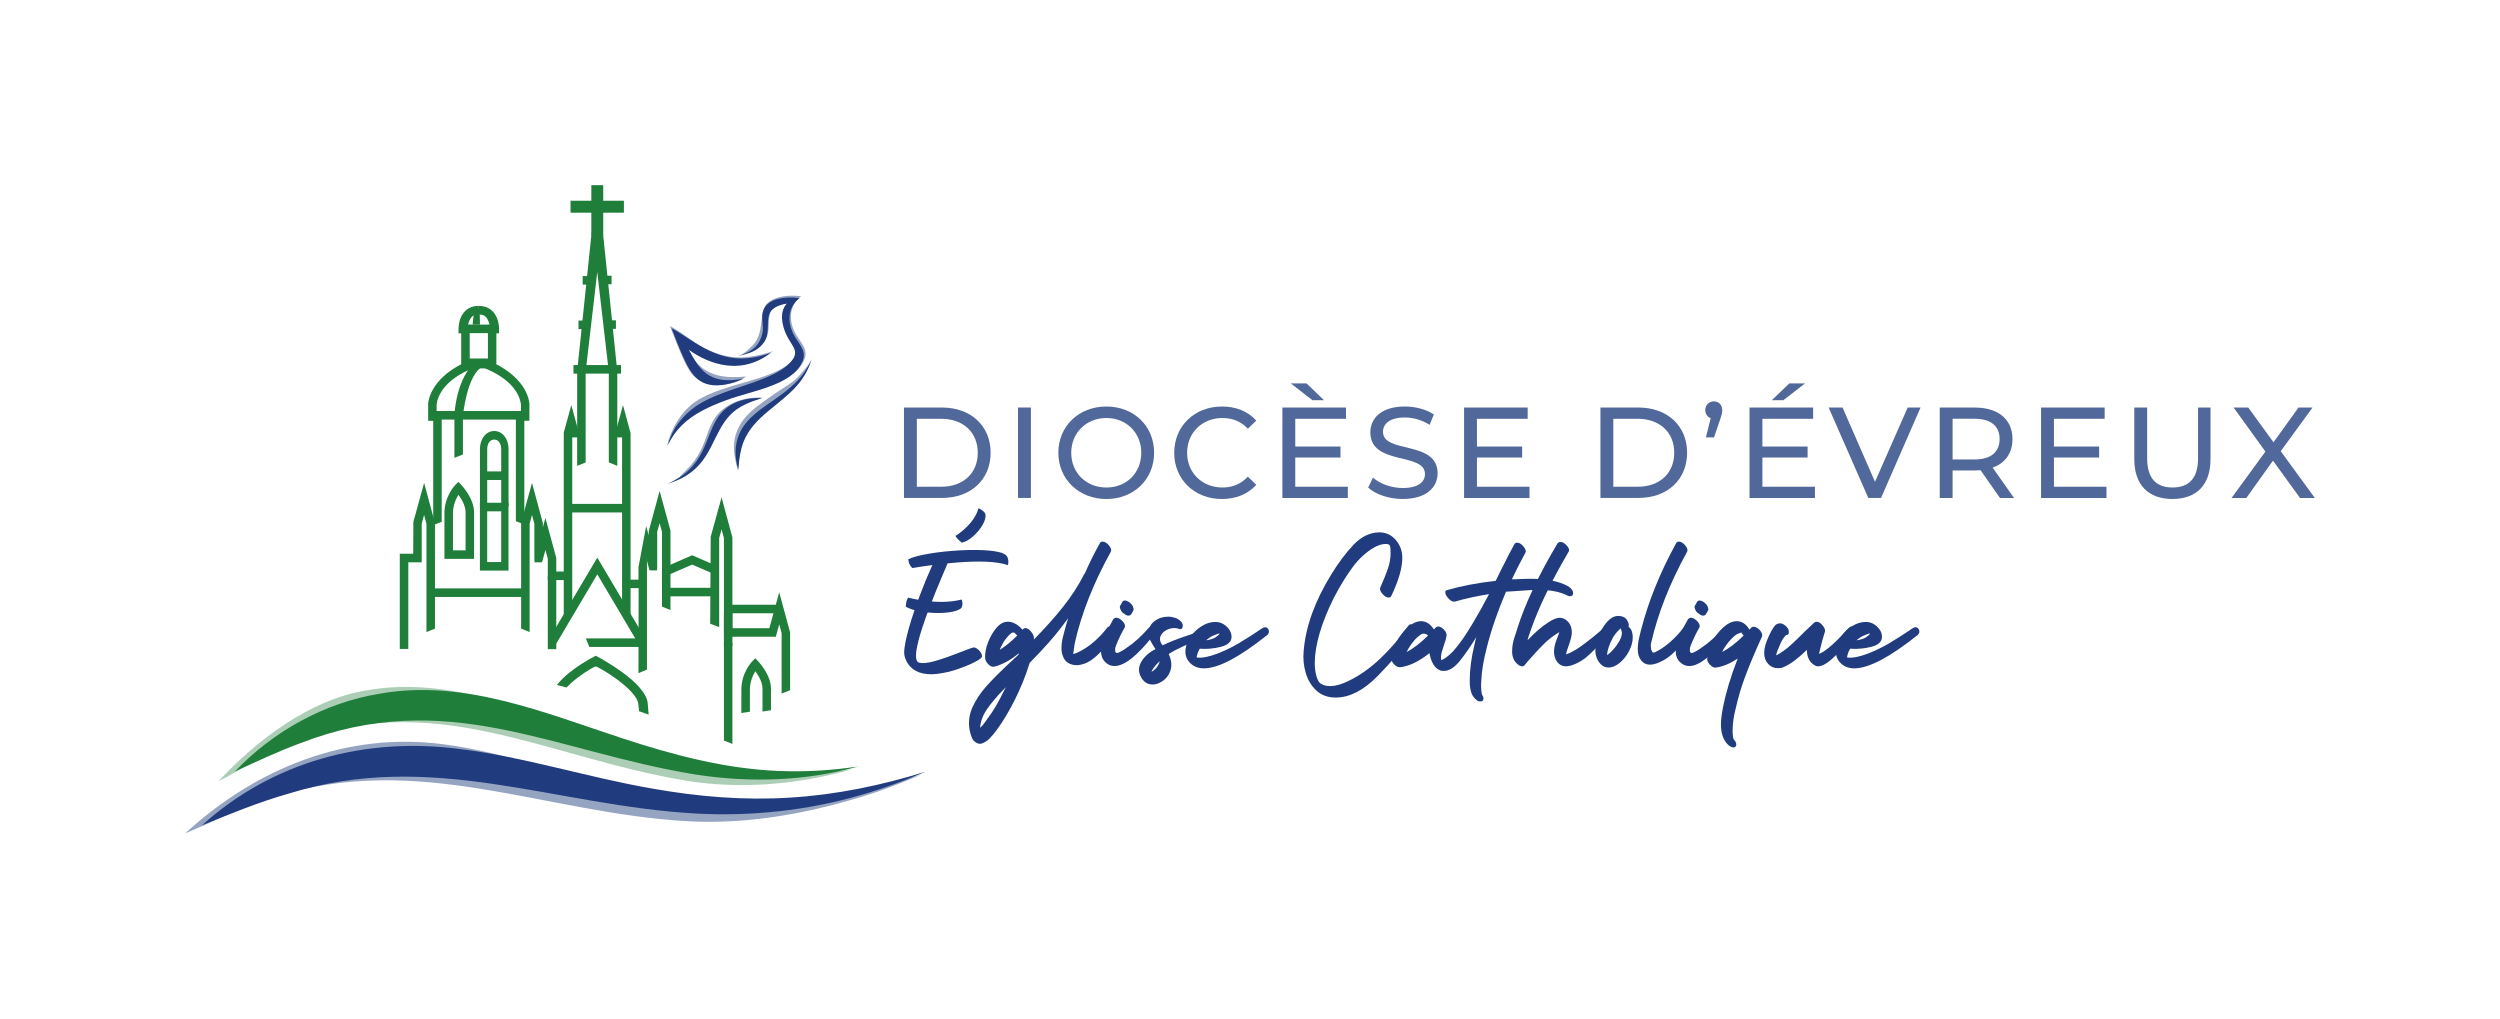 <svg xmlns="http://www.w3.org/2000/svg" viewBox="0 0 765.35 311.81"><defs><style>      .cls-1 {        fill: #51689a;      }      .cls-2 {        fill: #203c7f;      }      .cls-3 {        fill: #1f7e39;      }      .cls-4 {        fill: #adceb6;      }      .cls-5 {        fill: #1f3d7d;      }      .cls-6 {        fill: #95a4c1;      }    </style></defs><g id="Logo"><path class="cls-6" d="M56.69,255.12c22.05-20.22,49.69-31.07,78.81-27.3,20.61,2.54,41.31,11.16,61.58,14.68,14.07,2.54,28.38,3.77,42.66,2.84,14.38-.87,28.61-3.89,42.37-8.25-6.65,2.91-13.56,5.49-20.53,7.5-16.45,4.85-33.71,7.74-50.8,6.84-44.36-2.45-82.43-21.51-127.06-7.38-9.21,2.67-18.06,7.39-27.02,11.07h0Z"></path><path class="cls-6" d="M233.58,121.76c-6.75-.48-12.56,2.46-15.09,6.76-1.82,3.02-2.33,6.11-3.92,9.23-1.08,2.19-2.45,4.2-4.24,5.89-1.8,1.71-2.43,2.97-4.83,4.12,1.26-.6,1.04-.85,2.22-1.44,2.82-1.36,5.14-3.29,6.88-5.61,4.51-6.04,5.21-13.66,13.06-17.21,1.57-.77,3.8-1.03,5.54-1.61l.38-.12Z"></path><path class="cls-6" d="M245.29,90.69c-5.08-.66-9.4.5-10.88,2.84-.21.33-.39.69-.52,1.08-.79,2.16-.73,4.67-1.29,6.93-.36,1.58-1.03,3.01-2.16,4.14-1.13,1.15-2.52,2.63-4.36,3.26,1.64-.02,2.93-1.09,3.82-1.44,2.12-.8,3.65-2.08,4.56-3.71,1.55-2.8.27-6.38,1.68-8.8.73-1.26,2.88-2.28,5.03-2.56.05,0,.12-.03.18-.05-2.43,2.38-1.66,6.65-.15,9.73,1.76,3.52,3.63,4.58,2.12,7.23-4.73,7.11-21.01,7.47-30.23,13.49-4.38,2.92-7.78,8.52-8.81,13.53.41,0,2.38-4.77,4.19-6.49,3.6-3.48,8.58-5.75,13.82-7.66,8.03-2.93,20.45-4.55,23.76-11.72,1.87-3.65-1.37-5.88-2.82-8.93-1.73-3.64-1.69-7.97,2.05-10.88Z"></path><path class="cls-6" d="M210.38,106.75c3.78,2.76,15.66,8.85,26.23.75-3.25,1.17-7.66,2.03-10.83,1.91-3.16-.1-6.19-.99-9.09-2.35-4.19-1.91-7.71-5.18-11.59-7.26,4.25,11.25,5.86,14.05,7.59,15.57,3.21,3.16,11.71,3.36,15.67-.12-11.27,1.21-14.93-3.01-17.98-8.5Z"></path><path class="cls-6" d="M225.97,144.36c-1.76-6.28-1.61-9.52-.17-12.8,2.07-5.02,7.21-8.06,11.68-11.23,2.92-2.07,5.7-3.27,7.79-6.04,1.05-1.38,3.01-3.07,3.27-4.78-.48,3.1-3.52,6.73-6.01,9.29-6.69,6.77-14.79,9.93-16.45,20.01-.28,1.48.1,3.01-.05,4.52l-.07,1.03Z"></path><path class="cls-4" d="M66.89,239.15c11.9-12.75,28.05-24.99,45.19-27.78,25.97-4.72,51.2,7.06,75.36,15.14,15.77,5.27,31.95,9.67,48.6,10.37,8.31.38,16.68-.13,24.99-1.42-16.3,4.67-33.71,6.24-50.44,3.63-44.58-7.29-77.58-29.15-123.57-10.89-6.86,2.56-13.49,7.85-20.14,10.96h0Z"></path><path class="cls-2" d="M61.85,252.63c21.68-19.53,49.86-27.03,78.49-23.38,20.26,2.45,39.61,8.79,59.53,12.19,13.83,2.46,27.9,3.64,41.94,2.74,14.14-.84,28.12-3.76,41.65-7.97-6.53,2.81-13.34,5.31-20.19,7.25-16.17,4.68-33.14,6.48-49.94,5.61-43.62-2.36-81.04-19.79-124.92-6.13-9.05,2.58-17.76,6.14-26.57,9.7h0Z"></path><path class="cls-3" d="M71.88,236.21c11.7-12.32,27.58-21.15,44.43-23.85,25.53-4.56,50.34,5.83,74.09,13.63,15.51,5.1,31.41,9.34,47.78,10.02,8.17.36,16.4-.13,24.57-1.37-16.02,4.52-33.14,5.03-49.59,2.51-43.83-7.04-76.27-27.16-121.48-9.53-6.74,2.48-13.26,5.59-19.8,8.59h0Z"></path><rect class="cls-3" x="173.86" y="154.26" width="17.96" height="2.62"></rect><polygon class="cls-3" points="219.8 182.57 203.6 182.57 203.62 179.95 219.8 179.95 219.8 182.57"></polygon><polygon class="cls-3" points="238.54 187.75 222.34 187.75 222.37 185.13 238.54 185.13 238.54 187.75"></polygon><polygon class="cls-3" points="195.64 197.41 182.86 175.83 170.07 197.41 167.83 196.07 182.86 170.72 197.88 196.07 195.64 197.41"></polygon><polygon class="cls-3" points="218.36 175.64 211.9 172.84 204.55 176.03 204.41 173.24 211.9 169.99 219.39 173.24 218.36 175.64"></polygon><polygon class="cls-3" points="193.04 188.33 190.44 188.33 190.44 133.91 187.71 133.91 187.71 131.3 188.73 131.3 190.73 124.02 193.04 132.6 193.04 188.33"></polygon><polygon class="cls-3" points="198.06 205.01 195.46 206.06 195.53 173.31 198.06 170 198.06 205.01"></polygon><polygon class="cls-3" points="241.88 211.29 239.28 212.34 239.28 193.78 238.55 191.14 237.51 194.94 221.62 194.94 221.62 164.71 220.9 162.07 220.17 164.71 220.17 191.99 217.42 190.94 217.57 164.35 220.9 152.26 224.22 164.53 224.22 192.32 235.53 192.32 238.55 181.33 241.88 193.6 241.88 211.29"></polygon><rect class="cls-3" x="221.62" y="196.81" width="2.6" height=".87"></rect><rect class="cls-3" x="175.56" y="111.76" width="14.55" height="2.62"></rect><rect class="cls-3" x="177.1" y="98.13" width="3.15" height="2.62"></rect><rect class="cls-3" x="178.38" y="84.51" width="2.68" height="2.62"></rect><polygon class="cls-3" points="188.98 142.62 186.38 141.57 186.38 113.81 182.84 83.29 179.29 113.81 179.29 141.57 176.69 142.62 176.7 113.58 181.03 72.09 182.84 57.61 184.67 72.09 188.98 113.73 188.98 142.62"></polygon><rect class="cls-3" x="181.03" y="56.69" width="3.64" height="15.39"></rect><rect class="cls-3" x="174.66" y="61.45" width="16.34" height="3.66"></rect><polygon class="cls-3" points="196.76 198.05 180.4 198.05 179.36 195.43 196.76 195.43 196.76 198.05"></polygon><polygon class="cls-3" points="162.14 193.5 159.54 192.45 159.54 159.99 162.86 147.82 166.19 160.13 166.19 161.41 166.97 158.57 170.3 170.84 170.3 174.97 173.93 174.97 173.93 177.59 167.7 177.59 167.7 171.01 166.97 168.38 165.94 172.14 163.65 172.16 163.59 170.84 163.59 160.31 162.87 157.67 162.14 160.34 162.14 193.5"></polygon><polygon class="cls-3" points="133.16 192.45 130.56 193.5 130.56 160.34 129.83 157.67 129.1 160.31 129.1 172.16 125 172.14 125 198.66 122.39 198.66 122.39 169.53 126.5 169.53 126.55 159.78 129.84 147.82 133.16 160.16 133.16 192.45"></polygon><rect class="cls-3" x="143.37" y="110.16" width="6.54" height="2.62"></rect><rect class="cls-3" x="143.37" y="109.75" width="6.54" height="2.62"></rect><rect class="cls-3" x="141.68" y="99.37" width="9.8" height="2.62"></rect><rect class="cls-3" x="132.38" y="125.83" width="28.4" height="2.62"></rect><rect class="cls-3" x="148.78" y="144.32" width="4.93" height="2.62"></rect><rect class="cls-3" x="132.03" y="180.13" width="28.76" height="2.62"></rect><path class="cls-3" d="M155.67,174.68h-8.75v-20.77h8.75v20.77ZM149.15,172.07h4.29v-15.53h-4.29v15.53Z"></path><path class="cls-3" d="M155.67,155.02h-2.23v-17.58c0-1.38-.67-2.87-2.14-2.87s-2.14,1.49-2.14,2.87v17.58h-2.23v-17.58c0-3.13,1.88-5.49,4.38-5.49s4.38,2.36,4.38,5.49v17.58Z"></path><path class="cls-3" d="M145.13,171.09h-9.07v-13.96c0-5.2,3.18-8.52,3.32-8.66l.94-.96.93.98c.16.17,3.88,4.14,3.88,8.3v14.31ZM138.66,168.47h3.87v-11.69c0-1.96-1.25-4.03-2.18-5.29-.74,1.17-1.68,3.15-1.68,5.64v11.34Z"></path><path class="cls-3" d="M157.93,159.57v-33.37h1.55v-2.39c-.13-.9-.76-6.54-10.15-10.68l-.78-.34.82-2.33v-11.03s.55,0,.55,0c-.54-1.48-.9-3.16-3.34-3.16v-2.62c4.72,0,6.2,4.12,6.2,7.09v1.31h-.82v10.24l.23,1.05-1.04-2.24c10.48,5.11,10.87,11.99,10.92,12.47v.15s0,5.09,0,5.09h-1.55v31.74"></path><path class="cls-3" d="M132.62,160.78v-31.94s-1.55-.03-1.55-.03v-5.25c.07-.48.45-7.36,10.93-12.47v1.19h-.81v-10.24h-.82v-1.31c0-2.97,1.48-7.09,6.2-7.09v2.62c-2.44,0-2.8,1.69-3.34,3.16h.56l.02,11.43.79,1.93-.78.34c-9.39,4.14-10.02,9.77-10.15,10.68v2.39l1.55.03v33.51"></path><rect class="cls-3" x="167.7" y="176.28" width="2.6" height="22.45"></rect><polygon class="cls-3" points="224.22 227.75 221.62 226.7 221.62 187.5 224.22 187.5 224.22 227.75"></polygon><polygon class="cls-3" points="175.19 188.33 172.59 188.33 172.59 132.43 174.9 124.02 176.9 131.3 177.92 131.3 177.92 133.91 175.19 133.91 175.19 188.33"></polygon><rect class="cls-3" x="185.88" y="98.06" width="2.68" height="2.62"></rect><rect class="cls-3" x="184.54" y="84.41" width="2.68" height="2.62"></rect><path class="cls-3" d="M229.57,217.89v-6.75c0-2.49.94-4.47,1.68-5.64.93,1.26,2.18,3.32,2.18,5.29v7.04l2.6-.4v-6.64c0-4.15-3.73-8.13-3.88-8.3l-.93-.98-.94.96c-.14.14-3.32,3.46-3.32,8.66v7.15l2.6-.4Z"></path><path class="cls-3" d="M145.23,99.39h-.52s.13-4.25,1.27-5.16.94,5.16.94,5.16h-.65s-1.04,0-1.04,0Z"></path><polyline class="cls-3" points="141.53 117.75 141.51 122.98 141.51 125.6 140.86 125.6 140.86 125.59 139.3 125.59"></polyline><polyline class="cls-3" points="141.72 126.58 141.72 139.14 139.11 140.15 139.11 126.58"></polyline><path class="cls-3" d="M141.71,127.39l-2.6-.11c.02-.48.44-11.61,6.75-16.76l2,1.68c-4.92,2.21-6.15,15.2-6.15,15.2Z"></path><polygon class="cls-3" points="202.65 185.71 205.26 186.76 205.26 162.46 201.94 150.29 198.6 162.61 198.6 163.88 197.82 161.04 195.53 173.31 195.53 177.45 190.87 177.45 190.87 180.06 197.09 180.06 197.09 173.49 197.82 170.85 198.85 174.61 201.15 174.63 201.2 173.31 201.2 162.78 201.93 160.15 202.66 162.82 202.65 185.71"></polygon><path class="cls-3" d="M182.39,200.76s-8.08,3.96-11.89,8.94l2.92.76c3.23-3.41,8.81-6.67,8.97-6.41.14-.36,12.72,6.9,13.03,11.58l.22,2.1,2.93,1.05-.26-3.23c-.21-6.7-15.92-14.8-15.92-14.8Z"></path><path class="cls-2" d="M233.2,121.88c-6.51-.26-11.29,2.22-13.82,6.52-1.82,3.02-2.73,6.54-4.31,9.66-1.08,2.19-2.45,4.2-4.24,5.89-1.8,1.71-4,3.06-6.42,4.16,1.33-.41,2.62-.9,3.81-1.48,2.82-1.36,5.14-3.29,6.88-5.61,4.51-6.04,5.21-13.66,13.06-17.21,1.57-.77,3.3-1.34,5.05-1.92h0Z"></path><path class="cls-2" d="M244.77,91.26c-4.97-.67-9.18.48-10.63,2.8-.21.33-.38.69-.51,1.07-.77,2.14.31,4.63-.23,6.88-.35,1.57-1,2.99-2.11,4.11-1.1,1.14-2.64,1.99-4.43,2.61,1.04-.19,2.02-.46,2.89-.8,2.07-.79,3.56-2.06,4.45-3.67,1.51-2.77.25-6.33,1.62-8.74.71-1.25,2.81-2.26,4.91-2.53.05,0,.12-.03.18-.05-2.37,2.36-1.61,6.6-.12,9.66,1.73,3.5,3.56,4.56,2.08,7.18-4.61,7.05-20.51,8.42-29.52,14.37-4.27,2.89-7.46,6.88-8.82,11.85,1.12-2.21,2.55-4.2,4.32-5.91,3.51-3.45,8.37-5.69,13.49-7.58,7.84-2.9,19.97-4.48,23.2-11.59,1.82-3.62-1.35-5.84-2.77-8.87-1.7-3.62-1.67-7.92,1.99-10.8Z"></path><path class="cls-5" d="M226.04,143.64c-1.2-3.57-1.18-7.44.26-10.72,2.07-5.02,7.21-8.06,11.68-11.23,2.92-2.07,5.7-4.32,7.79-7.09,1.05-1.38,1.92-2.88,2.63-4.46-.95,3.36-2.88,6.41-5.37,8.96-6.69,6.77-14.79,9.93-16.45,20.01-.28,1.48-.4,3.01-.54,4.52h0Z"></path><path class="cls-2" d="M210.88,107.07c3.78,2.76,14.51,9.05,25.09.95-3.25,1.17-6.51,1.83-9.69,1.71-3.16-.1-6.19-.99-9.09-2.35-4.19-1.91-7.71-4.81-11.59-6.89,4.25,11.25,5.86,13.68,7.59,15.2,3.21,3.16,8.49,2.87,14.5.2-11.1,2.26-13.76-3.33-16.81-8.82Z"></path><path class="cls-1" d="M276.74,124.76h11.63c8.87,0,14.9,5.62,14.9,13.84s-6.03,13.84-14.9,13.84h-11.63v-27.68ZM288.13,149.01c6.82,0,11.2-4.19,11.2-10.4s-4.38-10.4-11.2-10.4h-7.45v20.8h7.45Z"></path><path class="cls-1" d="M311.66,124.76h3.94v27.68h-3.94v-27.68Z"></path><path class="cls-1" d="M324,138.61c0-8.11,6.23-14.16,14.7-14.16s14.62,6.01,14.62,14.16-6.23,14.16-14.62,14.16-14.7-6.05-14.7-14.16ZM349.39,138.61c0-6.13-4.57-10.64-10.68-10.64s-10.76,4.51-10.76,10.64,4.57,10.64,10.76,10.64,10.68-4.51,10.68-10.64Z"></path><path class="cls-1" d="M359.48,138.61c0-8.19,6.23-14.16,14.62-14.16,4.26,0,7.96,1.46,10.49,4.31l-2.56,2.49c-2.13-2.25-4.73-3.28-7.77-3.28-6.23,0-10.84,4.51-10.84,10.64s4.61,10.64,10.84,10.64c3.04,0,5.64-1.07,7.77-3.32l2.56,2.49c-2.52,2.85-6.23,4.35-10.53,4.35-8.36,0-14.59-5.97-14.59-14.16Z"></path><path class="cls-1" d="M412.62,149.01v3.44h-20.03v-27.68h19.47v3.44h-15.53v8.5h13.84v3.36h-13.84v8.94h16.08ZM401.78,122.51l-6.62-5.14h4.81l5.36,5.14h-3.55Z"></path><path class="cls-1" d="M418.85,149.28l1.46-3.08c2.05,1.86,5.56,3.2,9.11,3.2,4.77,0,6.82-1.86,6.82-4.27,0-6.76-16.72-2.49-16.72-12.77,0-4.27,3.31-7.91,10.57-7.91,3.23,0,6.58.87,8.87,2.45l-1.3,3.16c-2.41-1.54-5.13-2.25-7.57-2.25-4.69,0-6.7,1.98-6.7,4.39,0,6.76,16.72,2.53,16.72,12.69,0,4.23-3.39,7.87-10.68,7.87-4.22,0-8.36-1.42-10.56-3.48Z"></path><path class="cls-1" d="M468.24,149.01v3.44h-20.03v-27.68h19.47v3.44h-15.53v8.5h13.84v3.36h-13.84v8.94h16.08Z"></path><path class="cls-1" d="M489.96,124.76h11.63c8.87,0,14.9,5.62,14.9,13.84s-6.03,13.84-14.9,13.84h-11.63v-27.68ZM501.35,149.01c6.82,0,11.2-4.19,11.2-10.4s-4.38-10.4-11.2-10.4h-7.45v20.8h7.45Z"></path><path class="cls-1" d="M527.25,125.55c0,.75-.12,1.34-.63,2.81l-1.89,5.54h-2.48l1.46-5.89c-.99-.36-1.66-1.27-1.66-2.45,0-1.58,1.14-2.69,2.64-2.69s2.56,1.15,2.56,2.69Z"></path><path class="cls-1" d="M555.63,149.01v3.44h-20.03v-27.68h19.47v3.44h-15.53v8.5h13.84v3.36h-13.84v8.94h16.08ZM545.98,122.51h-3.55l5.36-5.14h4.81l-6.62,5.14Z"></path><path class="cls-1" d="M587.96,124.76l-12.1,27.68h-3.9l-12.14-27.68h4.26l9.93,22.74,10.01-22.74h3.94Z"></path><path class="cls-1" d="M612.28,152.45l-5.95-8.5c-.55.04-1.14.08-1.74.08h-6.82v8.42h-3.94v-27.68h10.76c7.18,0,11.51,3.64,11.51,9.65,0,4.27-2.21,7.36-6.07,8.74l6.54,9.29h-4.3ZM612.16,134.41c0-3.95-2.64-6.21-7.69-6.21h-6.7v12.46h6.7c5.05,0,7.69-2.29,7.69-6.25Z"></path><path class="cls-1" d="M644.88,149.01v3.44h-20.03v-27.68h19.47v3.44h-15.53v8.5h13.84v3.36h-13.84v8.94h16.08Z"></path><path class="cls-1" d="M653.39,140.5v-15.74h3.94v15.58c0,6.13,2.8,8.9,7.77,8.9s7.81-2.77,7.81-8.9v-15.58h3.82v15.74c0,8.03-4.37,12.26-11.67,12.26s-11.67-4.23-11.67-12.26Z"></path><path class="cls-1" d="M704.13,152.45l-8.28-11.43-8.16,11.43h-4.53l10.37-14.2-9.74-13.49h4.49l7.73,10.64,7.65-10.64h4.3l-9.74,13.37,10.45,14.32h-4.53Z"></path></g><g id="Mode_Isolation" data-name="Mode Isolation"><g><g><path class="cls-2" d="M296.64,221.43c0-1.62.32-3.19.97-4.71,1.08-2.38,2.53-4.59,4.34-6.62,1.81-2.03,4.29-4.51,7.43-7.43l2.44-2.27.08-.41c-2.38,2-4.82,3.36-7.31,4.06-.65.22-1.3.01-1.95-.61-.65-.62-1-1.29-1.06-1.99-.05-1.51.24-3.11.89-4.79.65-1.68,1.49-3.14,2.52-4.38,1.08-1.3,2.27-1.95,3.57-1.95,1.51,0,3,.81,4.47,2.44l.16-.16c.22-.22.46-.32.73-.32.54,0,1.1.34,1.67,1.01.57.68.88,1.26.93,1.75v.73c3.36-3.41,6.32-6.73,8.89-9.95,2.57-3.22,4.75-6.59,6.54-10.11l.16-.16c1.35-3.09,2.87-6.14,4.55-9.18.16-.38.46-.57.89-.57.65,0,1.3.39,1.95,1.18.65.79.84,1.42.57,1.91-5.36,9.69-9.04,19.03-11.04,28.01-.27,1.73-.43,2.84-.49,3.33.76-.22,1.27-.41,1.54-.57,1.62-.76,3.21-1.8,4.75-3.13,1.54-1.33,2.91-2.77,4.1-4.34.22-.27.49-.41.81-.41.43,0,.84.18,1.22.53.38.35.57.74.57,1.18,0,.22-.08.46-.24.73-.27.38-.95,1.27-2.03,2.68-1.08,1.41-2.18,2.63-3.29,3.65-1.11,1.03-2.21,1.81-3.29,2.35-1.19.49-2.22.73-3.08.73-.97,0-1.84-.23-2.6-.69-.76-.46-1.3-1.18-1.62-2.15-.27-.59-.41-1.38-.41-2.35,0-1.14.15-2.3.45-3.49.3-1.19.47-1.87.53-2.03.43-1.62.78-2.84,1.06-3.65l-2.03,2.68c-2.22,2.98-5.47,6.63-9.74,10.96l-.24.73c-1.08,3.46-2.52,6.98-4.3,10.56-1.68,3.36-3.46,6.36-5.36,9.01-.92,1.24-1.75,2.23-2.48,2.96s-1.56,1.23-2.48,1.5c-.54.11-1.1-.03-1.66-.41-.57-.38-.96-.84-1.18-1.38-.59-1.52-.89-3-.89-4.47ZM307.93,210.39l-.73.73c-2.06,2.11-3.73,4.1-5.03,5.97-1.3,1.87-2,3.78-2.11,5.72.49-.43.96-.97,1.42-1.62.46-.65.74-1.06.85-1.22,1.68-2.16,3.38-5.06,5.12-8.69l.49-.89ZM311.42,194.56l-.65-.65c-.43-.54-1.1-.32-1.99.65-.89.97-1.5,1.81-1.83,2.52-.38.65-.68,1.27-.89,1.87,1.73-1.08,3.52-2.54,5.36-4.38Z"></path><path class="cls-2" d="M352.42,191.8c.33,0,.6.15.81.45.22.3.32.64.32,1.01,0,.43-.11.79-.32,1.06-4.98,6.39-8.99,9.58-12.02,9.58-.76,0-1.44-.19-2.03-.57-1.41-.87-2.11-2.19-2.11-3.98,0-1.46.35-2.98,1.06-4.55.7-1.57,1.6-3.3,2.68-5.2.27-.32.57-.49.89-.49.65,0,1.31.37,1.99,1.1.68.73.88,1.37.61,1.91-1.03,1.79-1.92,3.65-2.68,5.6-.16.38-.24.81-.24,1.3,0,.32.07.57.2.73.13.16.31.22.53.16.97-.38,1.92-.92,2.84-1.62,2.22-1.46,4.47-3.49,6.74-6.09.27-.27.51-.41.73-.41ZM343.57,184.33c.05-.16.19-.3.41-.41.11-.05.24-.08.41-.08.33,0,.76.16,1.3.49.54.43.92.87,1.14,1.3.21.6.27,1,.16,1.22l-.65,1.14c-.11.22-.27.35-.49.41l-.33.08c-.49,0-.92-.19-1.3-.57-.49-.22-.87-.62-1.14-1.22-.27-.59-.33-1-.16-1.22.05-.11.27-.49.65-1.14Z"></path><path class="cls-2" d="M348.68,205.11c0-1.08.37-2.12,1.1-3.13.73-1,1.64-1.85,2.72-2.56l1.22-.73c-.7-1.08-1.23-1.96-1.58-2.64-.35-.68-.53-1.39-.53-2.15,0-1.57.61-2.81,1.83-3.74,1.22-.92,2.64-1.38,4.26-1.38.65,0,1.38.14,2.19.41.49.16.96.45,1.42.85.46.41.72.83.77,1.26v.32c0,.38-.11.66-.32.85-.22.19-.52.2-.89.04-.38-.16-.84-.24-1.38-.24-.76,0-1.5.18-2.23.53-.73.35-1.29.83-1.66,1.42-.33.49-.49.95-.49,1.38,0,.65.27,1.3.81,1.95,1.95-.92,4.03-1.76,6.25-2.52,2.22-.76,3.49-1.19,3.82-1.3l1.54-.49h.24c.33,0,.61.14.85.41.24.27.37.57.37.89,0,.43-.22.73-.65.89-4.6,1.62-8.12,3.22-10.55,4.79.54,1.19.81,2.27.81,3.25s-.23,1.91-.69,2.8c-.46.89-1.12,1.64-1.99,2.23-1.03.7-2.03,1.06-3,1.06-1.68,0-2.92-.84-3.73-2.52-.33-.65-.49-1.3-.49-1.95ZM355.02,202.43l-1.14,1.14c-.65.76-1.11,1.46-1.38,2.11.54-.27,1.08-.73,1.62-1.38.54-.7.84-1.33.89-1.87Z"></path><path class="cls-2" d="M362.89,199.51c0-1.24.37-2.5,1.1-3.78.73-1.27,1.64-2.34,2.72-3.21,1.79-1.41,3.54-2.11,5.28-2.11.59,0,1.05.05,1.38.16.97.27,1.83.83,2.56,1.66.73.84,1.1,1.75,1.1,2.72,0,1.46-1.05,2.48-3.17,3.04s-4.3.77-6.58.61l-.57,1.14c-.32.97-.43,1.49-.32,1.54,1.57.22,3.71-.19,6.41-1.22,2.22-.87,4.38-1.92,6.5-3.17,2.11-1.24,4.52-2.79,7.23-4.63.27-.16.54-.24.81-.24.32,0,.59.14.81.41.22.27.33.57.33.89,0,.38-.16.73-.49,1.06-8.55,6.82-15.02,10.23-19.41,10.23-1.73,0-3.14-.54-4.22-1.62-.97-.97-1.46-2.14-1.46-3.49ZM372.31,194.23c-.76.27-1.35.54-1.79.81l-1.3.97c1.08-.11,2-.38,2.76-.81.7-.43,1.16-.84,1.38-1.22.05-.11-.3-.03-1.06.24Z"></path><path class="cls-2" d="M403.04,211.45c-1.54-1.41-2.64-3.21-3.29-5.4-.65-2.19-.87-4.43-.65-6.7.59-7.47,3.41-15.29,8.44-23.47,2.22-3.63,4.51-6.67,6.86-9.13,2.35-2.46,4.97-3.72,7.83-3.78,2.06,0,3.75.79,5.08,2.35,1.33,1.57,1.99,3.38,1.99,5.44,0,3.09-1.11,6.96-3.33,11.61-.16.38-.43.57-.81.57-.65,0-1.3-.38-1.95-1.14-.65-.76-.87-1.41-.65-1.95,1.03-2.27,1.81-4.21,2.35-5.81.54-1.6.81-3.21.81-4.83,0-1.14-.08-1.87-.24-2.19s-.57-.49-1.22-.49c-1.08,0-2.27.35-3.57,1.06-2.49,1.46-4.7,3.49-6.62,6.09-1.92,2.6-3.8,5.66-5.64,9.17-3.9,7.79-5.87,14.51-5.93,20.14,0,1.25.13,2.45.41,3.61.27,1.16.68,2.02,1.22,2.56l1.06.57c.65.22,1.38.32,2.19.32,1.57-.05,3.36-.57,5.36-1.54,3.41-1.62,6.7-3.94,9.86-6.94,3.17-3,6-6.32,8.49-9.95.27-.32.54-.49.81-.49.33,0,.64.16.93.49.3.32.45.68.45,1.06,0,.27-.08.54-.24.81-3.3,4.71-7.09,9.23-11.37,13.56-4.28,4.33-8.53,6.5-12.75,6.5-2.38,0-4.34-.7-5.89-2.11Z"></path><path class="cls-2" d="M427.36,196.83c.92-1.84,2.1-3.41,3.53-4.71s2.83-1.95,4.18-1.95c1.51,0,2.81.84,3.9,2.52l.57-.57c.16-.22.41-.32.73-.32.65,0,1.29.37,1.91,1.1.62.73.82,1.39.61,1.99-.05.54-.32,1.49-.81,2.84-.05.22-.22.73-.49,1.54-.27.81-.38,1.6-.32,2.35-.05-.11-.03.05.08.49.92-.32,2.08-1.19,3.49-2.6,1.89-2.06,3.95-4.98,6.17-8.77,1.68-2.81,3.33-5.76,4.95-8.85-3.79.6-7.25,1.35-10.39,2.27-.6.16-1.25-.12-1.95-.85-.7-.73-1.06-1.39-1.06-1.99,0-.38.16-.59.49-.65,4.49-1.3,9.47-2.25,14.94-2.84l2.11-4.3c0-.05.05-.13.16-.24,1.08-2.27,2.22-4.47,3.41-6.58.16-.38.46-.57.89-.57.65,0,1.3.39,1.95,1.18.65.79.84,1.42.57,1.91-1.57,2.87-2.95,5.58-4.14,8.12h.81c2.06-.11,3.71-.16,4.95-.16,4.71,0,8.42.7,11.12,2.11.49.22.92.54,1.3.97.38.43.57.87.57,1.3,0,.65-.33.97-.97.97-.27,0-.54-.08-.81-.24-2.27-1.14-5.22-1.71-8.85-1.71-1.57,0-3.6.11-6.09.32l-3.82.24c-2.54,5.9-4.52,11.67-5.93,17.29-.97,3.79-1.52,7.06-1.62,9.82-.11,1.08-.11,2.17,0,3.25.05.7.19,1.22.41,1.54.16.22.24.49.24.81,0,.6-.32.89-.97.89-.76,0-1.54-.59-2.35-1.79-.6-1.08-.89-2.57-.89-4.47,0-3.52.49-7.23,1.46-11.12.21-1.08.41-1.87.57-2.35-1.79,2.92-3.49,5.39-5.12,7.39-1.62,2-3.25,3-4.87,3-.38,0-.65-.03-.81-.08-.81-.27-1.46-.72-1.95-1.34-.49-.62-.89-1.42-1.22-2.4-.22-.81-.35-1.35-.41-1.62-3.19,2.54-6.17,3.98-8.93,4.3-.6.05-1.19-.22-1.79-.81-.59-.59-.89-1.19-.89-1.79,0-1.41.46-3.03,1.38-4.87ZM432.55,196.59c-.65.76-1.3,1.76-1.95,3,2.06-1.03,4.25-2.71,6.58-5.03-.38-.38-.84-.57-1.38-.57-.22,0-.43.05-.65.16-.92.54-1.79,1.35-2.6,2.44Z"></path><path class="cls-2" d="M462.92,199.35c0-1.41.26-2.87.77-4.38.51-1.51.8-2.41.85-2.68,2.44-7.63,6.52-16.27,12.26-25.9.27-.32.57-.49.89-.49.65,0,1.31.38,1.99,1.14.68.76.85,1.38.53,1.87-5.31,9.09-9.12,16.97-11.45,23.63-.49,1.3-.87,2.46-1.14,3.49,2.38-2.49,4.52-4.33,6.42-5.52,1.41-.92,2.54-1.38,3.41-1.38.7,0,1.35.22,1.95.65,1.19.87,1.79,2.14,1.79,3.82,0,.97-.32,2.33-.97,4.06-.43,1.19-.7,2.08-.81,2.68,1.25-.38,2.79-1.22,4.63-2.52,2.11-1.51,4.44-3.38,6.98-5.6.22-.22.49-.32.81-.32.27,0,.51.12.73.37.22.24.33.56.33.93,0,.43-.14.79-.41,1.06l-1.46,1.62c-2.17,2.33-3.91,4.06-5.24,5.2-1.33,1.14-2.86,2-4.59,2.6-.76.22-1.33.32-1.71.32-.92,0-1.71-.3-2.35-.89-.65-.59-1.08-1.46-1.3-2.6-.05-.22-.08-.57-.08-1.06,0-.97.24-2.14.73-3.49.43-1.08.73-1.89.89-2.44-1.73,1.03-3.25,2.18-4.55,3.45-1.3,1.27-2.98,3.07-5.03,5.4-.05.05-.43.52-1.14,1.38-.16.16-.35.24-.57.24s-.46-.05-.73-.16c-.27-.11-.49-.24-.65-.41-1.19-.92-1.79-2.27-1.79-4.06Z"></path><path class="cls-2" d="M488.41,199.11c0-1.79.68-3.98,2.03-6.58,1.57-2.65,3.22-3.98,4.95-3.98.59,0,1.14.11,1.62.32.54.22.97.66,1.3,1.34.32.68.41,1.21.24,1.58.33.32.6.65.81.97.32.7.49,1.49.49,2.35,0,1.35-.38,2.76-1.14,4.22-.76,1.46-1.72,2.67-2.88,3.61-1.17.95-2.29,1.42-3.37,1.42-1.52,0-2.71-.92-3.57-2.76-.32-.81-.49-1.65-.49-2.52ZM495.72,196.3c.54-.95.81-1.8.81-2.56,0-.32-.08-.65-.24-.97l-.16-.41-.49.49c-.65.6-1.27,1.38-1.87,2.35-1.14,2.17-1.73,3.95-1.79,5.36.7-.43,1.38-1.06,2.03-1.87.6-.65,1.16-1.45,1.71-2.4Z"></path><path class="cls-2" d="M505.46,196.91c-.05.16-.08.46-.08.89,0,.6.11,1.11.32,1.54.22.43.49.57.81.41,1.62-.76,3.21-1.81,4.75-3.17,1.54-1.35,2.91-2.81,4.1-4.38.22-.27.49-.41.81-.41s.62.15.89.45c.27.3.41.64.41,1.01,0,.32-.11.62-.33.89-1.52,2.06-2.98,3.82-4.38,5.28-1.41,1.46-2.92,2.54-4.55,3.25-1.19.54-2.22.81-3.09.81-1.57,0-2.71-.87-3.41-2.6-.22-.65-.32-1.41-.32-2.27,0-1.08.15-2.25.45-3.49.3-1.24.47-1.98.53-2.19,2.27-8.82,5.85-17.67,10.72-26.55.16-.38.46-.57.89-.57.65,0,1.3.39,1.95,1.18.65.79.84,1.42.57,1.91-5.31,9.64-8.99,18.97-11.04,28.01Z"></path><path class="cls-2" d="M528.36,191.8c.33,0,.6.15.81.45.22.3.32.64.32,1.01,0,.43-.11.79-.32,1.06-4.98,6.39-8.99,9.58-12.02,9.58-.76,0-1.44-.19-2.03-.57-1.41-.87-2.11-2.19-2.11-3.98,0-1.46.35-2.98,1.06-4.55.7-1.57,1.6-3.3,2.68-5.2.27-.32.57-.49.89-.49.65,0,1.31.37,1.99,1.1.68.73.88,1.37.61,1.91-1.03,1.79-1.92,3.65-2.68,5.6-.16.38-.24.81-.24,1.3,0,.32.07.57.2.73.13.16.31.22.53.16.97-.38,1.92-.92,2.84-1.62,2.22-1.46,4.47-3.49,6.74-6.09.27-.27.51-.41.73-.41ZM519.51,184.33c.05-.16.19-.3.41-.41.11-.05.24-.08.41-.08.33,0,.76.16,1.3.49.54.43.92.87,1.14,1.3.21.6.27,1,.16,1.22l-.65,1.14c-.11.22-.27.35-.49.41l-.33.08c-.49,0-.92-.19-1.3-.57-.49-.22-.87-.62-1.14-1.22-.27-.59-.33-1-.16-1.22.05-.11.27-.49.65-1.14Z"></path><path class="cls-2" d="M523.98,196.87c.92-1.87,2.1-3.45,3.53-4.75s2.83-1.95,4.18-1.95c1.57,0,2.87.87,3.9,2.6l.57-.65c.16-.16.38-.24.65-.24.38,0,.78.14,1.22.41.43.27.78.62,1.06,1.06.38.65.49,1.16.33,1.54l-.08.16c-1.95,4.28-3.57,8.12-4.87,11.53s-2.33,6.82-3.08,10.23c-.65,2.49-.97,4.76-.97,6.82,0,.92.05,1.62.16,2.11l.08.49.08.08c.22.22.41.47.57.77.16.3.24.58.24.85s-.08.49-.24.65c-.16.16-.38.24-.65.24s-.57-.1-.89-.28c-.33-.19-.6-.39-.81-.61-1.41-1.41-2.11-3.44-2.11-6.09,0-1.46.22-3.27.65-5.44.87-4.38,2.35-9.31,4.47-14.78-2.38,1.57-4.63,2.49-6.74,2.76-.54.05-1.11-.23-1.71-.85-.6-.62-.89-1.2-.89-1.75,0-1.41.46-3.04,1.38-4.91ZM529.17,196.59c-.92,1.14-1.57,2.14-1.95,3,2.11-1.08,4.3-2.76,6.58-5.03-.33-.32-.57-.65-.73-.97l-.08.08c-.16.05-.35.12-.57.2-.22.08-.43.18-.65.28-.7.38-1.57,1.19-2.6,2.44Z"></path><path class="cls-2" d="M545.04,197.08c-.7,1.52-1.14,2.71-1.3,3.57l1.3-.73c1.25-.81,2.41-1.72,3.49-2.72,1.08-1,2.41-2.29,3.98-3.86l2.92-2.76c.27-.16.51-.24.73-.24.59,0,1.2.38,1.83,1.14.62.76.85,1.41.69,1.95-.54,1.62-1.03,3.38-1.46,5.28-.05.16-.11.37-.16.61-.05.24-.11.53-.16.85.11,0,.22-.05.33-.16.76-.32,1.6-.87,2.52-1.62,1.68-1.35,3.76-3.41,6.25-6.17.27-.27.54-.41.81-.41.38,0,.7.15.97.45.27.3.41.64.41,1.01,0,.32-.14.62-.41.89-1.9,2.38-3.9,4.62-6.01,6.7-2.11,2.08-3.84,3.13-5.2,3.13-.33,0-.62-.08-.89-.24-1.68-.92-2.52-2.52-2.52-4.79-1.35,1.3-2.59,2.37-3.69,3.21-1.11.84-2.26,1.53-3.45,2.07-.49.22-1.06.32-1.71.32-1.19,0-2.19-.43-3-1.3-.81-.87-1.22-2-1.22-3.41s.49-3.14,1.46-5.2c.49-1.08.99-1.99,1.5-2.72s1.12-1.1,1.83-1.1c.49,0,.97.18,1.46.53.49.35.87.77,1.14,1.26.11.32.16.62.16.89,0,.65-.27.95-.81.89l-.08.08c-.16.11-.35.32-.57.65-.38.43-.76,1.08-1.14,1.95Z"></path><path class="cls-2" d="M562.01,199.51c0-1.24.37-2.5,1.1-3.78.73-1.27,1.64-2.34,2.72-3.21,1.79-1.41,3.54-2.11,5.28-2.11.59,0,1.05.05,1.38.16.97.27,1.83.83,2.56,1.66.73.84,1.1,1.75,1.1,2.72,0,1.46-1.05,2.48-3.17,3.04s-4.3.77-6.58.61l-.57,1.14c-.32.97-.43,1.49-.32,1.54,1.57.22,3.71-.19,6.41-1.22,2.22-.87,4.38-1.92,6.5-3.17,2.11-1.24,4.52-2.79,7.23-4.63.27-.16.54-.24.81-.24.32,0,.59.14.81.41.22.27.33.57.33.89,0,.38-.16.73-.49,1.06-8.55,6.82-15.02,10.23-19.41,10.23-1.73,0-3.14-.54-4.22-1.62-.97-.97-1.46-2.14-1.46-3.49ZM571.43,194.23c-.76.27-1.35.54-1.79.81l-1.3.97c1.08-.11,2-.38,2.76-.81.7-.43,1.16-.84,1.38-1.22.05-.11-.3-.03-1.06.24Z"></path></g><g><path class="cls-2" d="M298.2,198.19c-1.83.18-14.58,6.37-17.25,4.45-3.16-3.02,9.05-29.58,9.14-30.2s-1.75-2.55-2.81-2.55-10.45,22.65-10.48,29.99c0,1.3,1.46,8.44,12.28,6.06,2.69-.3,11.19-3.48,11.56-4.94.08-1.1-1.34-2.64-2.44-2.81Z"></path><path class="cls-2" d="M294.43,166.12c-1.5-1.12-1.92-2.05-1.92-2.05,0,0,5.62-3.35,7.05-8.45.26,0,1.63.78,2.04,1.58.93,2.56-3.81,8.34-7.17,8.92Z"></path><path class="cls-2" d="M277.31,185.72c0-1.88.73-2.77.73-2.77,0,0,8.98,2.5,16.32.59.24.21.52,1.77-.06,2.58-2.22,2.28-13.32,1.94-16.99-.4Z"></path><path class="cls-2" d="M278.07,171.2c.11,1.87,1.26,2.7,1.26,2.7,0,0,17.05-3.02,26.24-1.6,1.23.19,2.13.4,2.88.72.35-.23.45-2.28-.48-3.04-2.95-2.95-24.5-1.45-29.89,1.22Z"></path></g></g></g></svg>
